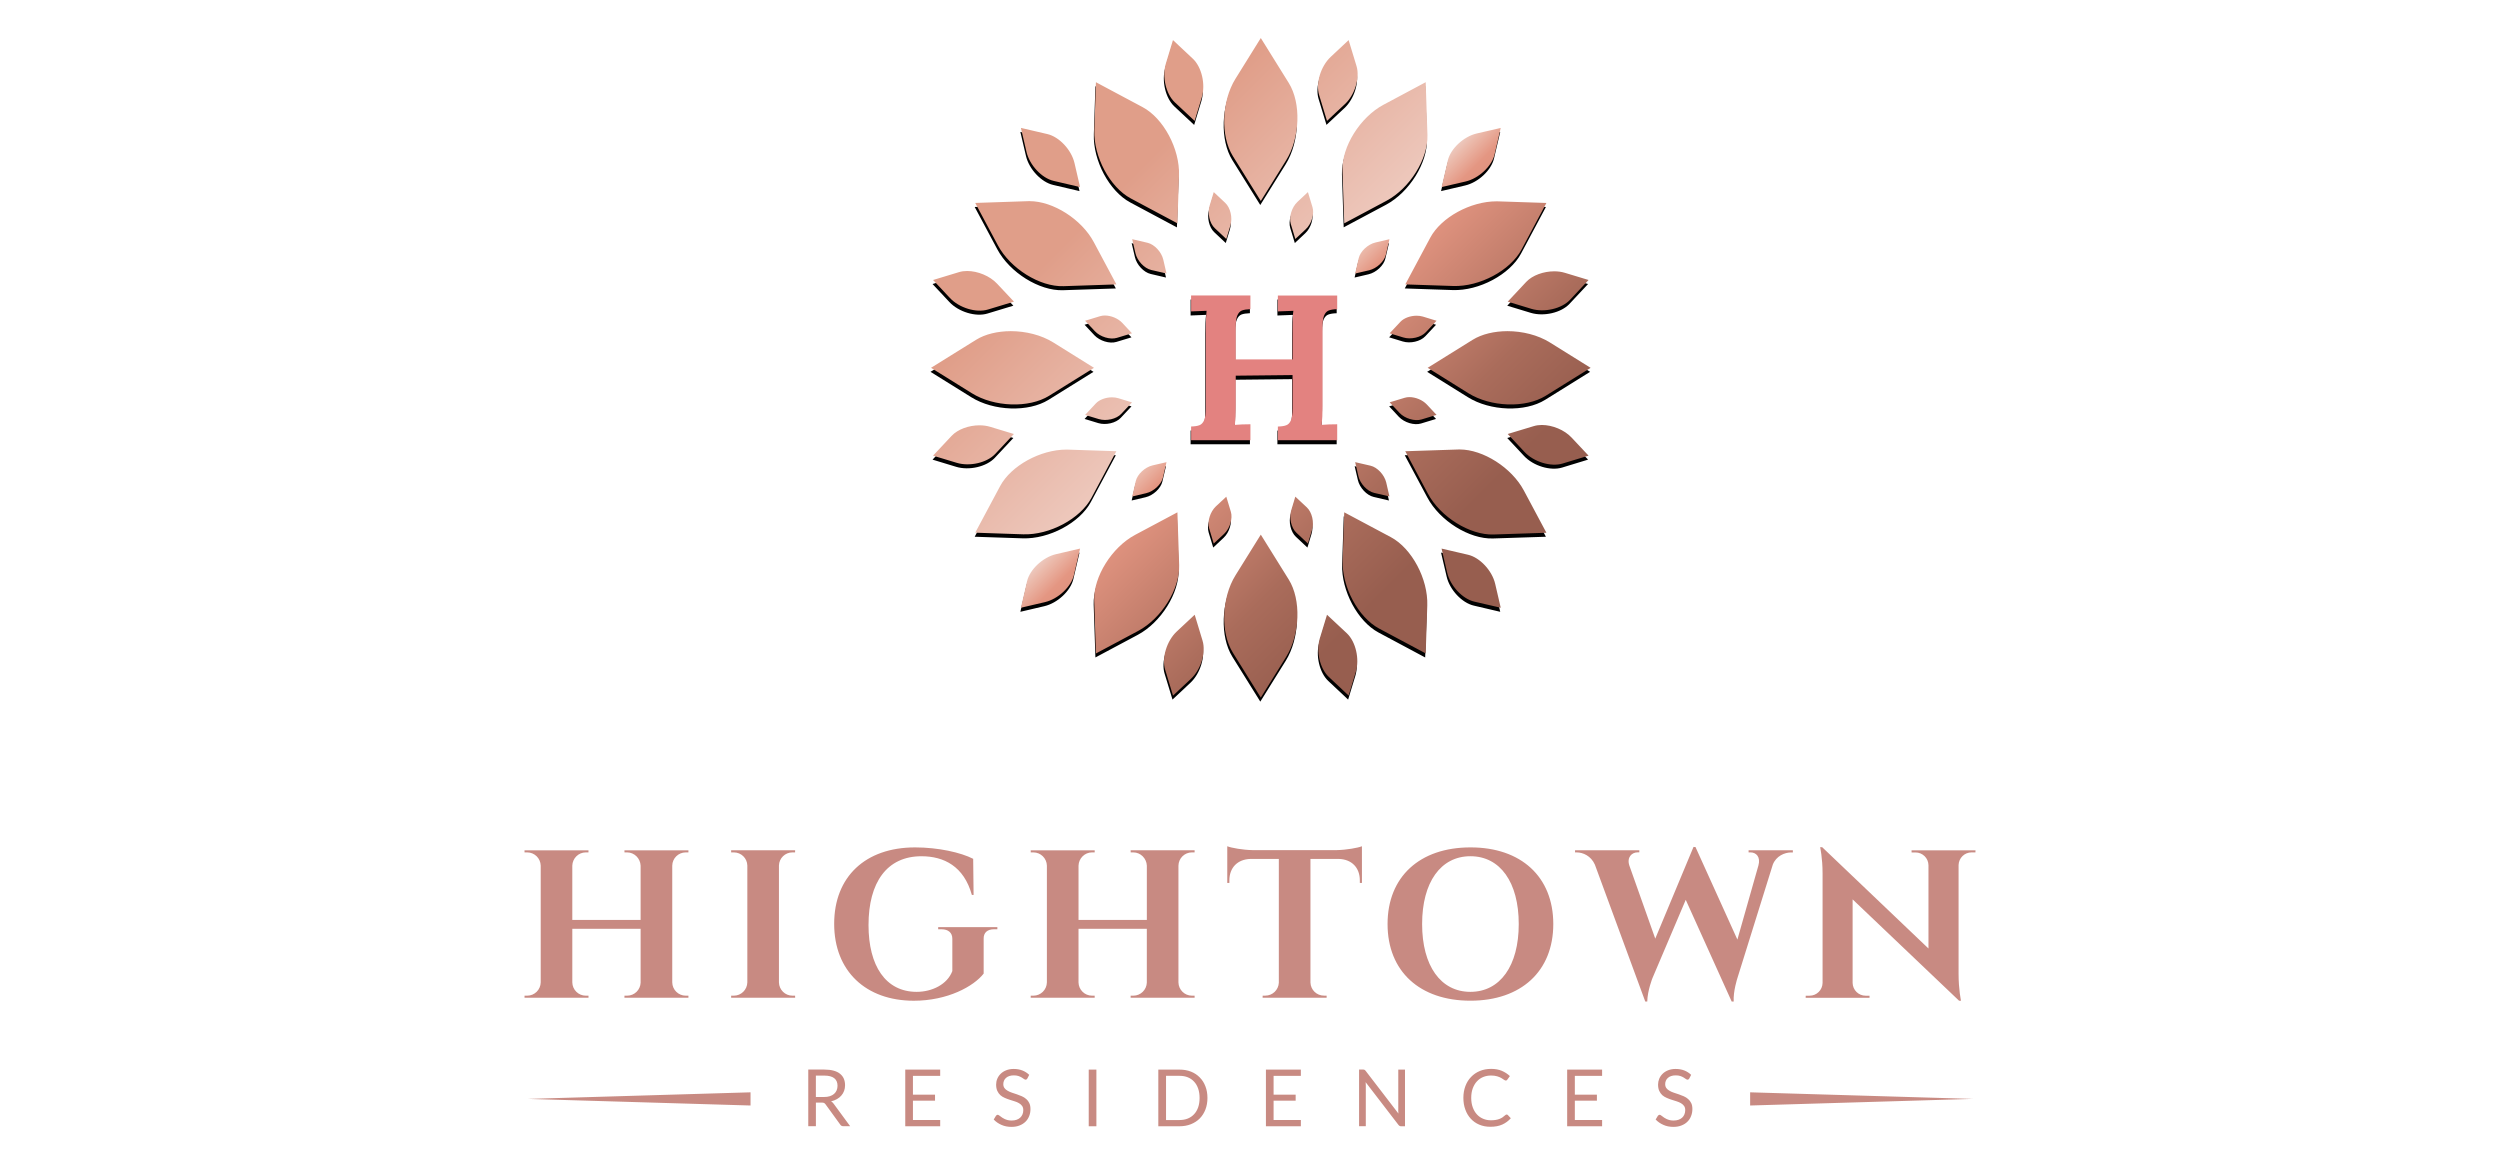 <?xml version="1.0" encoding="utf-8"?>
<!-- Generator: Adobe Illustrator 16.0.0, SVG Export Plug-In . SVG Version: 6.00 Build 0)  -->
<!DOCTYPE svg PUBLIC "-//W3C//DTD SVG 1.1//EN" "http://www.w3.org/Graphics/SVG/1.1/DTD/svg11.dtd">
<svg version="1.1" id="Layer_1" xmlns="http://www.w3.org/2000/svg" xmlns:xlink="http://www.w3.org/1999/xlink" x="0px" y="0px"
	 width="149.75px" height="70px" viewBox="0 0 149.75 70" enable-background="new 0 0 149.75 70" xml:space="preserve">
<g>
	<g>
		<path fill="#010101" d="M75.492,2.519l1.674,2.692c0.751,1.204,0.681,3.287-0.155,4.631l-1.521,2.438l-1.674-2.689
			c-0.749-1.205-0.678-3.29,0.156-4.631L75.492,2.519z M61.12,7.902l1.586,0.368c0.708,0.166,1.439,0.946,1.623,1.738l0.334,1.438
			l-1.584-0.37c-0.709-0.165-1.44-0.945-1.624-1.737L61.12,7.902z M55.86,17.013l1.557-0.473c0.698-0.213,1.721,0.1,2.274,0.692
			l1.009,1.079l-1.557,0.472c-0.699,0.213-1.721-0.099-2.276-0.692L55.86,17.013z M55.86,27.532l1.112-1.186
			c0.499-0.533,1.539-0.775,2.316-0.539l1.413,0.429l-1.112,1.189c-0.499,0.532-1.539,0.773-2.316,0.537L55.86,27.532z
			 M61.12,36.647l0.37-1.588c0.165-0.709,0.945-1.438,1.735-1.624l1.438-0.333l-0.369,1.585c-0.167,0.709-0.947,1.438-1.737,1.623
			L61.12,36.647z M70.233,41.906l-0.474-1.556c-0.211-0.699,0.099-1.722,0.692-2.276l1.077-1.008l0.472,1.555
			c0.213,0.698-0.099,1.721-0.692,2.276L70.233,41.906z M80.753,41.906l-1.187-1.114c-0.531-0.498-0.774-1.538-0.538-2.316
			l0.428-1.413l1.189,1.114c0.531,0.497,0.773,1.538,0.537,2.316L80.753,41.906z M89.864,36.647l-1.584-0.371
			c-0.713-0.165-1.442-0.946-1.625-1.736l-0.336-1.439l1.584,0.369c0.71,0.166,1.441,0.946,1.625,1.737L89.864,36.647z
			 M95.125,27.532l-1.558,0.476c-0.699,0.211-1.72-0.1-2.275-0.694l-1.009-1.079l1.557-0.473c0.699-0.212,1.719,0.1,2.274,0.694
			L95.125,27.532z M95.125,17.013l-1.113,1.189c-0.498,0.533-1.538,0.771-2.316,0.538l-1.412-0.429l1.112-1.189
			c0.497-0.533,1.538-0.772,2.315-0.536L95.125,17.013z M89.864,7.902l-0.371,1.585c-0.163,0.711-0.944,1.441-1.736,1.624
			l-1.438,0.336l0.371-1.585c0.164-0.711,0.945-1.441,1.736-1.626L89.864,7.902z M80.753,2.642l0.474,1.557
			c0.211,0.698-0.1,1.721-0.693,2.275L79.456,7.48l-0.473-1.556c-0.212-0.697,0.098-1.72,0.692-2.276L80.753,2.642z M70.233,2.642
			l1.187,1.112c0.533,0.499,0.775,1.539,0.539,2.316L71.53,7.483l-1.189-1.111c-0.531-0.5-0.773-1.54-0.537-2.317L70.233,2.642z
			 M72.672,11.749l-0.25,0.82c-0.137,0.451,0.003,1.055,0.313,1.342l0.689,0.647l0.249-0.821c0.136-0.45-0.002-1.054-0.312-1.342
			L72.672,11.749z M67.787,14.568l0.92,0.215c0.412,0.093,0.835,0.548,0.942,1.005l0.194,0.836l-0.919-0.214
			c-0.411-0.096-0.836-0.547-0.942-1.008L67.787,14.568z M64.967,19.453l0.903-0.273c0.404-0.123,0.998,0.058,1.32,0.401
			l0.585,0.626l-0.904,0.274c-0.405,0.123-0.998-0.06-1.319-0.401L64.967,19.453z M64.967,25.094l0.645-0.689
			c0.29-0.308,0.894-0.45,1.344-0.311l0.82,0.248l-0.645,0.689c-0.288,0.308-0.892,0.45-1.343,0.313L64.967,25.094z M67.787,29.98
			L68,29.06c0.096-0.412,0.55-0.836,1.008-0.943l0.834-0.194l-0.215,0.919c-0.094,0.412-0.548,0.836-1.006,0.942L67.787,29.98z
			 M72.672,32.799l-0.274-0.905c-0.124-0.402,0.057-0.997,0.4-1.319l0.625-0.584l0.274,0.904c0.123,0.404-0.059,0.998-0.401,1.318
			L72.672,32.799z M78.314,32.799l-0.691-0.646c-0.309-0.288-0.449-0.892-0.313-1.342l0.25-0.82l0.69,0.644
			c0.309,0.291,0.449,0.894,0.311,1.345L78.314,32.799z M83.198,29.98l-0.92-0.215c-0.412-0.095-0.835-0.549-0.941-1.007
			l-0.193-0.833l0.92,0.211c0.411,0.097,0.835,0.55,0.941,1.007L83.198,29.98z M86.019,25.094l-0.903,0.275
			c-0.406,0.123-0.999-0.059-1.323-0.4l-0.583-0.627l0.904-0.273c0.403-0.123,0.998,0.056,1.317,0.4L86.019,25.094z M86.019,19.453
			l-0.645,0.69c-0.289,0.31-0.894,0.449-1.346,0.312l-0.818-0.249l0.646-0.691c0.289-0.308,0.894-0.447,1.344-0.311L86.019,19.453z
			 M83.198,14.569l-0.215,0.921c-0.094,0.41-0.547,0.833-1.008,0.94l-0.834,0.195l0.212-0.92c0.096-0.412,0.55-0.836,1.009-0.942
			L83.198,14.569z M65.615,5.165l-0.094,2.874c-0.052,1.581,0.929,3.419,2.181,4.087l2.796,1.495l0.095-2.875
			c0.052-1.579-0.928-3.419-2.18-4.087L65.615,5.165z M58.384,12.398l1.354,2.534c0.745,1.395,2.515,2.498,3.932,2.452l3.169-0.105
			l-1.355-2.535c-0.745-1.397-2.514-2.497-3.93-2.451L58.384,12.398z M55.738,22.273l2.441,1.52c1.342,0.836,3.424,0.906,4.63,0.155
			l2.691-1.674l-2.439-1.519c-1.342-0.836-3.427-0.906-4.629-0.155L55.738,22.273z M58.384,32.151l2.874,0.095
			c1.58,0.053,3.419-0.929,4.087-2.18l1.493-2.797l-2.874-0.096c-1.58-0.051-3.42,0.93-4.088,2.18L58.384,32.151z M65.615,39.382
			l2.536-1.354c1.395-0.743,2.498-2.514,2.45-3.931l-0.104-3.167l-2.536,1.353c-1.394,0.745-2.498,2.512-2.45,3.932L65.615,39.382z
			 M75.492,42.027l1.52-2.44c0.837-1.342,0.905-3.425,0.157-4.629l-1.676-2.692l-1.519,2.442c-0.835,1.341-0.905,3.426-0.156,4.63
			L75.492,42.027z M85.368,39.382l0.096-2.873c0.053-1.58-0.927-3.419-2.179-4.087l-2.795-1.492L80.394,33.8
			c-0.053,1.581,0.929,3.42,2.18,4.088L85.368,39.382z M92.6,32.151l-1.354-2.536c-0.744-1.395-2.514-2.499-3.932-2.45l-3.169,0.104
			l1.355,2.535c0.745,1.396,2.512,2.498,3.93,2.45L92.6,32.151z M95.248,22.273l-2.441-1.519c-1.341-0.836-3.424-0.906-4.63-0.156
			l-2.691,1.675l2.441,1.52c1.342,0.836,3.426,0.906,4.63,0.155L95.248,22.273z M92.6,12.398l-2.872-0.097
			c-1.579-0.053-3.42,0.928-4.089,2.181l-1.493,2.796l2.875,0.097c1.58,0.051,3.419-0.931,4.086-2.18L92.6,12.398z M85.368,5.165
			L82.834,6.52c-1.396,0.745-2.497,2.512-2.452,3.93l0.105,3.167l2.536-1.353c1.395-0.745,2.497-2.513,2.45-3.932L85.368,5.165z
			 M78.314,11.749l-0.627,0.584c-0.345,0.322-0.525,0.915-0.402,1.321l0.275,0.905l0.625-0.587c0.345-0.32,0.523-0.915,0.404-1.319
			L78.314,11.749z"/>
		<path fill="#010101" d="M71.316,25.791c0.221-0.01,0.391-0.036,0.508-0.081c0.115-0.044,0.207-0.143,0.272-0.29
			c0.066-0.15,0.099-0.383,0.099-0.706v-4.741c0-0.463,0.015-0.833,0.049-1.113l-0.927,0.037v-0.954h3.553v0.817
			c-0.224,0.009-0.394,0.035-0.508,0.08c-0.117,0.046-0.207,0.145-0.272,0.293c-0.066,0.146-0.099,0.382-0.099,0.704v1.932h3.404
			v-1.795c0-0.553,0.018-0.924,0.049-1.112l-0.927,0.035v-0.954h3.55v0.819c-0.222,0.007-0.39,0.035-0.506,0.081
			c-0.116,0.044-0.206,0.142-0.274,0.29c-0.065,0.148-0.096,0.385-0.096,0.706v4.741c0,0.463-0.018,0.833-0.051,1.114
			c0.264-0.023,0.574-0.035,0.927-0.035v0.952h-3.55v-0.817c0.223-0.009,0.392-0.035,0.508-0.081
			c0.113-0.044,0.204-0.143,0.271-0.289c0.065-0.15,0.1-0.383,0.1-0.707V22.71l-3.405,0.037v1.833c0,0.463-0.016,0.833-0.05,1.114
			c0.264-0.023,0.573-0.035,0.93-0.035v0.952h-3.554v-0.819H71.316z"/>
		<g>
			<g>
				<defs>
					<path id="SVGID_1_" d="M70.482,37.832c-0.593,0.556-0.904,1.577-0.692,2.276l0.474,1.558l1.079-1.011
						c0.592-0.552,0.904-1.575,0.691-2.274l-0.472-1.558L70.482,37.832z M79.058,38.233c-0.238,0.778,0.005,1.821,0.539,2.316
						l1.186,1.116l0.429-1.414c0.237-0.777-0.005-1.819-0.535-2.317l-1.189-1.111L79.058,38.233z M63.258,33.194
						c-0.791,0.185-1.573,0.915-1.738,1.624l-0.368,1.586l1.438-0.336c0.791-0.184,1.572-0.914,1.737-1.623l0.369-1.585
						L63.258,33.194z M86.685,34.299c0.186,0.791,0.914,1.573,1.624,1.738l1.584,0.367l-0.333-1.437
						c-0.186-0.791-0.915-1.573-1.626-1.738L86.35,32.86L86.685,34.299z M74.004,34.464c-0.835,1.342-0.905,3.428-0.156,4.631
						l1.674,2.69l1.519-2.439c0.837-1.343,0.905-3.427,0.156-4.629l-1.675-2.692L74.004,34.464z M80.426,33.559
						c-0.055,1.582,0.928,3.42,2.178,4.089l2.796,1.492l0.094-2.874c0.054-1.581-0.926-3.419-2.178-4.088l-2.797-1.491
						L80.426,33.559z M67.991,32.04c-1.394,0.745-2.497,2.513-2.45,3.932l0.105,3.171l2.536-1.354
						c1.396-0.747,2.497-2.515,2.45-3.933l-0.105-3.168L67.991,32.04z M72.83,30.333c-0.343,0.324-0.526,0.918-0.401,1.322
						l0.273,0.904l0.626-0.584c0.343-0.323,0.523-0.917,0.401-1.319l-0.274-0.904L72.83,30.333z M77.343,30.569
						c-0.137,0.452,0.002,1.056,0.311,1.342l0.69,0.646l0.247-0.819c0.139-0.452-0.001-1.054-0.311-1.345l-0.69-0.644L77.343,30.569
						z M69.04,27.876c-0.458,0.107-0.912,0.53-1.008,0.942l-0.213,0.921l0.834-0.196c0.458-0.106,0.912-0.53,1.008-0.941
						l0.213-0.918L69.04,27.876z M81.367,28.516c0.105,0.458,0.531,0.912,0.941,1.007l0.919,0.215l-0.192-0.836
						c-0.108-0.458-0.53-0.912-0.942-1.007l-0.919-0.212L81.367,28.516z M59.91,29.114l-1.494,2.794l2.872,0.097
						c1.582,0.053,3.419-0.929,4.089-2.181l1.493-2.796l-2.873-0.095c-0.041-0.002-0.083-0.002-0.124-0.002
						C62.323,26.932,60.561,27.895,59.91,29.114 M87.345,26.925l-3.169,0.104l1.354,2.537c0.743,1.396,2.513,2.496,3.931,2.45
						l3.169-0.104l-1.354-2.536c-0.729-1.365-2.439-2.453-3.841-2.453C87.404,26.923,87.374,26.923,87.345,26.925 M58.674,25.476
						c-0.636,0-1.301,0.236-1.67,0.63l-1.114,1.188l1.414,0.428c0.777,0.239,1.819-0.003,2.315-0.536l1.113-1.189l-1.414-0.429
						C59.118,25.506,58.897,25.476,58.674,25.476L58.674,25.476 M92.354,25.456c-0.171,0-0.335,0.023-0.484,0.069l-1.558,0.471
						l1.01,1.079c0.553,0.592,1.576,0.905,2.273,0.692l1.56-0.473l-1.011-1.077C93.711,25.749,92.984,25.456,92.354,25.456
						L92.354,25.456 M65.643,24.164l-0.645,0.691l0.82,0.248c0.451,0.138,1.055-0.003,1.343-0.311l0.646-0.689l-0.82-0.25
						c-0.117-0.035-0.245-0.053-0.375-0.053C66.243,23.799,65.855,23.937,65.643,24.164 M84.144,23.826l-0.903,0.273l0.586,0.627
						c0.319,0.343,0.915,0.523,1.319,0.4l0.903-0.275l-0.586-0.625c-0.253-0.271-0.676-0.44-1.041-0.44
						C84.325,23.788,84.229,23.799,84.144,23.826 M58.461,20.358l-2.693,1.674l2.441,1.52c1.342,0.836,3.425,0.906,4.63,0.157
						l2.691-1.676l-2.44-1.521c-0.72-0.447-1.649-0.676-2.546-0.676C59.769,19.839,59.02,20.008,58.461,20.358 M88.206,20.358
						l-2.69,1.674l2.438,1.52c1.341,0.836,3.426,0.906,4.63,0.157l2.693-1.676l-2.441-1.521c-0.718-0.447-1.65-0.676-2.544-0.676
						C89.516,19.839,88.768,20.008,88.206,20.358 M83.884,19.276l-0.644,0.689l0.818,0.249c0.451,0.139,1.057-0.002,1.346-0.312
						l0.645-0.689l-0.821-0.251c-0.116-0.034-0.244-0.051-0.373-0.051C84.483,18.911,84.1,19.047,83.884,19.276 M65.901,18.938
						l-0.904,0.275l0.585,0.625c0.322,0.343,0.915,0.523,1.32,0.4l0.904-0.273l-0.585-0.627c-0.253-0.27-0.675-0.439-1.041-0.439
						C66.081,18.9,65.987,18.911,65.901,18.938 M91.426,16.88l-1.113,1.188l1.413,0.43c0.777,0.236,1.819-0.006,2.318-0.539
						l1.111-1.188l-1.414-0.428c-0.202-0.063-0.421-0.091-0.646-0.091C92.459,16.253,91.796,16.488,91.426,16.88 M57.45,16.299
						l-1.559,0.473l1.009,1.077c0.555,0.594,1.578,0.906,2.276,0.692l1.559-0.472l-1.01-1.077c-0.436-0.466-1.162-0.759-1.792-0.759
						C57.76,16.233,57.596,16.254,57.45,16.299 M82.394,14.524c-0.458,0.105-0.912,0.528-1.007,0.94l-0.215,0.92l0.834-0.193
						c0.459-0.106,0.915-0.53,1.009-0.94l0.213-0.922L82.394,14.524z M68.012,15.162c0.106,0.459,0.531,0.912,0.942,1.009
						l0.919,0.212l-0.193-0.833c-0.106-0.458-0.531-0.912-0.942-1.007l-0.919-0.215L68.012,15.162z M85.671,14.24l-1.494,2.796
						l2.872,0.095c1.581,0.053,3.419-0.928,4.089-2.18l1.492-2.794l-2.871-0.095c-0.04-0.002-0.08-0.002-0.121-0.002
						C88.086,12.059,86.322,13.021,85.671,14.24 M61.584,12.05l-3.168,0.106l1.354,2.534c0.745,1.396,2.515,2.498,3.933,2.452
						l3.169-0.106l-1.355-2.535c-0.729-1.368-2.44-2.452-3.843-2.452C61.643,12.049,61.614,12.049,61.584,12.05 M72.454,12.327
						c-0.137,0.452,0.002,1.054,0.313,1.342l0.688,0.646l0.25-0.821c0.136-0.451-0.003-1.056-0.313-1.341l-0.688-0.647
						L72.454,12.327z M77.718,12.093c-0.344,0.32-0.523,0.915-0.401,1.318l0.273,0.905l0.627-0.587
						c0.345-0.32,0.524-0.915,0.401-1.318l-0.274-0.904L77.718,12.093z M61.487,9.098c0.184,0.791,0.914,1.573,1.624,1.737
						l1.584,0.37l-0.333-1.438c-0.184-0.791-0.914-1.571-1.624-1.736l-1.586-0.37L61.487,9.098z M88.456,7.995
						c-0.789,0.184-1.572,0.915-1.734,1.626l-0.37,1.585l1.436-0.334c0.792-0.183,1.573-0.915,1.737-1.624l0.368-1.584L88.456,7.995
						z M65.551,7.798c-0.053,1.581,0.929,3.419,2.181,4.087l2.796,1.493l0.095-2.872c0.053-1.582-0.928-3.42-2.179-4.088
						l-2.798-1.493L65.551,7.798z M82.866,6.278c-1.396,0.746-2.498,2.514-2.451,3.932l0.105,3.168l2.534-1.354
						c1.396-0.746,2.496-2.514,2.45-3.932l-0.105-3.168L82.866,6.278z M69.833,3.813c-0.236,0.778,0.006,1.818,0.537,2.317
						l1.188,1.111l0.429-1.41c0.236-0.778-0.006-1.821-0.539-2.317l-1.187-1.113L69.833,3.813z M79.708,3.409
						c-0.593,0.555-0.907,1.578-0.695,2.277l0.474,1.556l1.075-1.007c0.596-0.555,0.906-1.579,0.694-2.275l-0.474-1.558
						L79.708,3.409z M74.004,4.719c-0.835,1.342-0.905,3.426-0.156,4.631l1.674,2.689l1.519-2.439
						c0.837-1.342,0.905-3.426,0.156-4.63l-1.675-2.692L74.004,4.719z"/>
				</defs>
				<clipPath id="SVGID_2_">
					<use xlink:href="#SVGID_1_"  overflow="visible"/>
				</clipPath>
				
					<linearGradient id="SVGID_3_" gradientUnits="userSpaceOnUse" x1="-320.782" y1="-384.774" x2="-320.68" y2="-384.774" gradientTransform="matrix(206.338 206.338 -206.338 206.338 -13138.904 145595.078)">
					<stop  offset="0" style="stop-color:#E09E89"/>
					<stop  offset="0.418" style="stop-color:#EDC7BB"/>
					<stop  offset="0.44" style="stop-color:#EDC9BE"/>
					<stop  offset="0.457" style="stop-color:#EBBAAB"/>
					<stop  offset="0.5" style="stop-color:#E49682"/>
					<stop  offset="0.829" style="stop-color:#AA6C5B"/>
					<stop  offset="1" style="stop-color:#975E4F"/>
				</linearGradient>
				<polygon clip-path="url(#SVGID_2_)" fill="url(#SVGID_3_)" points="75.522,-17.476 115.03,22.032 75.522,61.541 36.013,22.032 
									"/>
			</g>
		</g>
		<path fill="#E38280" d="M71.345,25.548c0.223-0.007,0.393-0.033,0.507-0.081c0.115-0.044,0.206-0.142,0.274-0.29
			c0.066-0.148,0.099-0.385,0.099-0.706V19.73c0-0.463,0.016-0.833,0.049-1.113l-0.928,0.037V17.7H74.9v0.818
			c-0.224,0.009-0.393,0.036-0.509,0.08c-0.115,0.045-0.206,0.144-0.272,0.293c-0.066,0.148-0.098,0.381-0.098,0.704v1.931h3.403
			v-1.795c0-0.553,0.018-0.925,0.049-1.113l-0.929,0.035v-0.952h3.554v0.817c-0.223,0.007-0.39,0.035-0.508,0.081
			c-0.117,0.046-0.207,0.143-0.272,0.291c-0.066,0.149-0.098,0.385-0.098,0.705v4.741c0,0.463-0.019,0.833-0.051,1.114
			c0.264-0.024,0.574-0.036,0.929-0.036v0.952h-3.554v-0.816c0.223-0.007,0.393-0.033,0.509-0.081
			c0.116-0.044,0.207-0.142,0.272-0.291c0.065-0.148,0.099-0.384,0.099-0.705v-2.007l-3.403,0.037v1.833
			c0,0.461-0.017,0.832-0.05,1.114c0.265-0.025,0.575-0.037,0.93-0.037v0.954h-3.554v-0.819H71.345z"/>
	</g>
	<g>
		<path fill="#C88A82" d="M37.403,59.766l0.003-0.125h0.159c0.439,0,0.795-0.35,0.808-0.784v-3.221h-4.092v3.209
			c0.007,0.44,0.366,0.796,0.808,0.796h0.161l0.001,0.125h-3.833l0.002-0.125h0.159c0.442,0,0.8-0.355,0.809-0.796v-6.993
			c-0.01-0.438-0.368-0.794-0.809-0.794H31.42l-0.002-0.125h3.832l-0.001,0.125h-0.16c-0.44,0-0.795,0.358-0.808,0.794v3.253h4.092
			v-3.253c-0.017-0.433-0.372-0.794-0.809-0.794h-0.157l-0.003-0.125h3.833l-0.001,0.125h-0.159c-0.442,0-0.802,0.354-0.809,0.794
			v6.993c0.007,0.44,0.366,0.796,0.809,0.796h0.159l0.001,0.125H37.403z M47.63,59.766h-3.835l0.001-0.125h0.16
			c0.441,0,0.799-0.355,0.809-0.796v-7.001c-0.01-0.437-0.368-0.786-0.808-0.786h-0.161l-0.001-0.128h3.833l-0.002,0.128h-0.159
			c-0.439,0-0.796,0.35-0.808,0.783v7.004c0.009,0.44,0.366,0.796,0.808,0.796h0.159L47.63,59.766z M59.55,55.662
			c-0.409,0-0.637,0.204-0.629,0.569v2.087c-0.594,0.765-2.161,1.626-4.183,1.626c-2.865,0-4.771-1.767-4.771-4.607
			c0-2.818,1.869-4.578,4.846-4.578c1.389,0,2.74,0.304,3.48,0.684l0.025,2.162h-0.104c-0.476-1.714-1.672-2.316-3.02-2.316
			c-2.064,0-3.17,1.559-3.17,4.123c0,2.438,1.023,3.997,2.881,4c0.929,0,1.841-0.45,2.139-1.245v-1.93
			c0.002-0.37-0.242-0.574-0.648-0.574h-0.2v-0.129h3.545v0.129H59.55z M67.725,59.766l0.001-0.125h0.161
			c0.438,0,0.793-0.35,0.808-0.784v-3.221h-4.092v3.209c0.008,0.44,0.368,0.796,0.809,0.796h0.159l0.001,0.125h-3.833l0.001-0.125
			h0.16c0.443,0,0.799-0.355,0.809-0.796v-6.993c-0.011-0.438-0.368-0.794-0.809-0.794h-0.159l-0.001-0.125h3.833l-0.001,0.125
			h-0.159c-0.439,0-0.796,0.358-0.809,0.794v3.252h4.092v-3.252c-0.018-0.433-0.373-0.794-0.809-0.794h-0.159l-0.003-0.128h3.833
			l-0.001,0.128h-0.159c-0.442,0-0.801,0.354-0.809,0.794v6.993c0.008,0.44,0.367,0.796,0.809,0.796h0.159l0.001,0.125H67.725z
			 M81.581,52.889l-0.127-0.002v-0.148c0.001-0.769-0.487-1.269-1.264-1.289h-1.694v7.406c0.014,0.435,0.37,0.783,0.81,0.783h0.159
			v0.127H75.63l0.004-0.127h0.158c0.435,0,0.789-0.343,0.81-0.773v-7.416h-1.699c-0.775,0.021-1.264,0.521-1.264,1.289v0.148
			l-0.126,0.002v-2.199c0.232,0.098,0.952,0.223,1.494,0.231h5.076c0.544-0.009,1.265-0.134,1.496-0.231L81.581,52.889z
			 M93.042,55.35c0,2.836-1.935,4.592-4.964,4.592c-3.032,0-4.963-1.756-4.963-4.592s1.931-4.591,4.963-4.591
			C91.107,50.755,93.042,52.514,93.042,55.35 M90.973,55.35c0-2.506-1.115-4.062-2.895-4.062c-1.777,0-2.893,1.556-2.893,4.062
			s1.115,4.062,2.893,4.062C89.857,59.411,90.973,57.855,90.973,55.35 M107.392,50.933v0.128h-0.111
			c-0.374,0-0.892,0.21-1.092,0.735l-2.119,6.794c0,0-0.258,0.787-0.222,1.402h-0.12l-2.752-6.092l-1.994,4.689
			c0,0-0.296,0.738-0.312,1.402h-0.119l-3.019-8.203c-0.232-0.52-0.712-0.729-1.085-0.729h-0.102v-0.128h3.85v0.125h-0.109
			c-0.327,0-0.653,0.283-0.488,0.789l1.552,4.379l2.291-5.492l0.118,0.005l2.511,5.544l1.26-4.441
			c0.14-0.504-0.129-0.783-0.48-0.783h-0.109v-0.125H107.392z M118.332,50.933l-0.003,0.125h-0.233
			c-0.422,0-0.764,0.335-0.777,0.757v6.519c0,0.951,0.146,1.611,0.146,1.611h-0.115l-6.378-6.072v5.009
			c0.011,0.422,0.355,0.761,0.78,0.761h0.233v0.127h-3.826l0.003-0.127h0.233c0.424,0,0.769-0.341,0.777-0.765v-6.555
			c0-0.94-0.146-1.575-0.146-1.575h0.124l6.365,6.067v-4.989c-0.006-0.425-0.352-0.765-0.778-0.765h-0.233l-0.002-0.126h3.831
			V50.933z M49.782,65.97c0.132-0.032,0.248-0.074,0.352-0.134c0.103-0.058,0.191-0.128,0.262-0.213
			c0.072-0.082,0.128-0.175,0.166-0.28c0.038-0.103,0.057-0.215,0.057-0.335c0-0.146-0.024-0.274-0.073-0.392
			c-0.049-0.114-0.125-0.214-0.227-0.295c-0.101-0.084-0.231-0.147-0.388-0.189c-0.156-0.042-0.341-0.065-0.556-0.065h-0.96v3.394
			h0.457v-1.416h0.349c0.064,0,0.111,0.009,0.142,0.025s0.06,0.042,0.088,0.081l0.881,1.214c0.04,0.065,0.103,0.096,0.186,0.096
			h0.407l-0.991-1.349C49.892,66.049,49.84,66.004,49.782,65.97 M49.356,65.71h-0.485v-1.282h0.502c0.266,0,0.464,0.052,0.596,0.154
			c0.133,0.103,0.199,0.255,0.199,0.455c0,0.1-0.018,0.191-0.052,0.274c-0.036,0.082-0.086,0.153-0.156,0.214
			c-0.067,0.06-0.153,0.104-0.253,0.137C49.605,65.696,49.489,65.71,49.356,65.71 M54.685,65.93h1.323v-0.358h-1.323v-1.129h1.632
			v-0.373h-2.092v3.394h2.092l0.001-0.377h-1.633V65.93z M61.472,65.833c-0.076-0.068-0.163-0.123-0.26-0.166
			c-0.098-0.044-0.197-0.082-0.298-0.116c-0.103-0.034-0.202-0.068-0.3-0.1c-0.096-0.032-0.183-0.071-0.261-0.117
			c-0.077-0.042-0.138-0.096-0.185-0.158c-0.044-0.063-0.07-0.141-0.07-0.234c0-0.077,0.014-0.146,0.041-0.208
			c0.026-0.066,0.067-0.12,0.12-0.167c0.054-0.048,0.119-0.087,0.197-0.112c0.077-0.028,0.169-0.04,0.271-0.04
			c0.108,0,0.202,0.012,0.278,0.038c0.075,0.027,0.142,0.056,0.197,0.09c0.054,0.032,0.099,0.063,0.136,0.09
			c0.037,0.027,0.068,0.039,0.094,0.039c0.024,0,0.043-0.007,0.061-0.019c0.016-0.012,0.032-0.029,0.046-0.053l0.111-0.217
			c-0.12-0.114-0.256-0.202-0.412-0.263c-0.154-0.06-0.328-0.09-0.516-0.09c-0.169,0-0.317,0.027-0.449,0.079
			c-0.132,0.051-0.241,0.122-0.33,0.208c-0.091,0.088-0.158,0.188-0.205,0.299c-0.047,0.113-0.07,0.229-0.07,0.348
			c0,0.151,0.024,0.276,0.07,0.379c0.046,0.102,0.108,0.186,0.183,0.257c0.075,0.066,0.163,0.12,0.261,0.162
			s0.197,0.083,0.299,0.113c0.101,0.032,0.201,0.066,0.299,0.095c0.097,0.028,0.185,0.067,0.261,0.112
			c0.076,0.045,0.137,0.099,0.184,0.164c0.046,0.065,0.07,0.15,0.07,0.251c0,0.094-0.016,0.179-0.048,0.255
			c-0.033,0.076-0.078,0.141-0.137,0.196c-0.06,0.054-0.131,0.096-0.216,0.126c-0.084,0.029-0.182,0.045-0.292,0.045
			c-0.088,0-0.165-0.008-0.233-0.024c-0.07-0.019-0.132-0.039-0.187-0.065c-0.054-0.024-0.104-0.051-0.146-0.081
			c-0.043-0.029-0.081-0.059-0.114-0.084c-0.032-0.026-0.063-0.045-0.089-0.063c-0.026-0.017-0.05-0.026-0.07-0.026
			c-0.023,0-0.042,0.008-0.061,0.019c-0.018,0.015-0.034,0.028-0.046,0.045l-0.132,0.218c0.128,0.137,0.281,0.243,0.462,0.322
			c0.181,0.082,0.381,0.12,0.602,0.12c0.181,0,0.341-0.027,0.483-0.084c0.141-0.055,0.261-0.131,0.357-0.227
			c0.098-0.096,0.172-0.209,0.222-0.341c0.051-0.129,0.075-0.269,0.075-0.416c0-0.142-0.023-0.26-0.07-0.356
			C61.611,65.979,61.55,65.898,61.472,65.833 M65.215,67.463h0.459v-3.394h-0.459V67.463z M71.864,64.537
			c-0.146-0.151-0.323-0.267-0.528-0.348c-0.207-0.08-0.434-0.12-0.685-0.12h-1.268v3.394h1.268c0.25,0,0.478-0.04,0.685-0.123
			c0.205-0.083,0.382-0.196,0.528-0.343c0.147-0.15,0.262-0.33,0.341-0.536c0.08-0.206,0.121-0.44,0.121-0.694
			c0-0.256-0.04-0.486-0.121-0.694C72.126,64.861,72.012,64.685,71.864,64.537 M71.771,66.326c-0.057,0.162-0.138,0.302-0.242,0.412
			c-0.104,0.114-0.23,0.201-0.378,0.262c-0.148,0.06-0.315,0.09-0.497,0.09h-0.809v-2.648h0.809c0.182,0,0.349,0.028,0.497,0.089
			c0.149,0.061,0.274,0.148,0.378,0.263c0.104,0.111,0.185,0.251,0.242,0.416c0.057,0.164,0.084,0.351,0.084,0.558
			C71.855,65.977,71.828,66.16,71.771,66.326 M76.288,65.93h1.322v-0.358h-1.322v-1.129h1.633v-0.373h-2.092v3.394h2.092
			l0.002-0.377h-1.635V65.93z M83.754,66.471c0,0.034,0,0.071,0.003,0.111c0.002,0.037,0.006,0.078,0.009,0.119l-1.963-2.556
			c-0.013-0.017-0.024-0.03-0.036-0.039c-0.01-0.01-0.021-0.019-0.032-0.023c-0.01-0.005-0.025-0.011-0.039-0.014
			c-0.014,0-0.031-0.003-0.051-0.003h-0.236v3.394h0.403v-2.416c0-0.034-0.002-0.071-0.003-0.106
			c-0.002-0.039-0.003-0.079-0.008-0.116l1.965,2.557c0.024,0.03,0.047,0.052,0.072,0.064c0.025,0.014,0.055,0.021,0.092,0.021h0.23
			v-3.394h-0.403v2.401H83.754z M90.25,66.76c-0.027,0-0.054,0.012-0.081,0.036c-0.06,0.054-0.117,0.098-0.177,0.14
			c-0.061,0.037-0.122,0.069-0.19,0.094c-0.069,0.026-0.146,0.043-0.226,0.056c-0.083,0.013-0.172,0.019-0.274,0.019
			c-0.167,0-0.32-0.031-0.464-0.092c-0.143-0.06-0.268-0.147-0.373-0.262c-0.104-0.113-0.188-0.257-0.247-0.42
			c-0.061-0.165-0.092-0.355-0.092-0.565c0-0.209,0.028-0.396,0.088-0.563c0.061-0.166,0.142-0.306,0.245-0.419
			c0.104-0.118,0.231-0.206,0.374-0.267c0.146-0.061,0.305-0.093,0.481-0.093c0.145,0,0.269,0.017,0.367,0.047
			s0.183,0.064,0.248,0.103c0.067,0.038,0.119,0.073,0.159,0.104c0.041,0.03,0.077,0.046,0.104,0.046
			c0.027,0,0.048-0.007,0.063-0.018c0.014-0.01,0.025-0.021,0.037-0.04l0.15-0.209c-0.141-0.134-0.304-0.237-0.487-0.316
			c-0.186-0.078-0.398-0.115-0.638-0.115c-0.248,0-0.472,0.043-0.676,0.127c-0.205,0.084-0.378,0.204-0.524,0.357
			c-0.148,0.151-0.26,0.333-0.341,0.548c-0.079,0.213-0.12,0.448-0.12,0.703c0,0.257,0.038,0.489,0.117,0.702
			c0.076,0.213,0.185,0.397,0.328,0.549c0.139,0.15,0.307,0.273,0.508,0.355c0.197,0.084,0.42,0.127,0.663,0.127
			c0.281,0,0.521-0.044,0.72-0.136c0.198-0.091,0.364-0.215,0.506-0.375l-0.183-0.197C90.297,66.771,90.274,66.76,90.25,66.76
			 M94.333,65.93h1.322v-0.358h-1.322v-1.129h1.633v-0.373h-2.093v3.394h2.093l0.001-0.377h-1.634V65.93z M101.119,65.833
			c-0.075-0.068-0.163-0.123-0.26-0.166c-0.098-0.044-0.199-0.082-0.3-0.116s-0.2-0.068-0.3-0.1
			c-0.097-0.032-0.183-0.071-0.259-0.117c-0.077-0.042-0.14-0.096-0.186-0.158c-0.045-0.063-0.069-0.141-0.069-0.234
			c0-0.077,0.013-0.146,0.041-0.208c0.028-0.066,0.065-0.12,0.12-0.167c0.052-0.048,0.118-0.087,0.197-0.112
			c0.079-0.028,0.167-0.04,0.27-0.04c0.111,0,0.203,0.012,0.279,0.038c0.077,0.027,0.143,0.056,0.196,0.09
			c0.058,0.032,0.101,0.063,0.137,0.09c0.037,0.027,0.069,0.039,0.095,0.039s0.044-0.007,0.061-0.019
			c0.019-0.012,0.033-0.029,0.047-0.053l0.111-0.217c-0.118-0.114-0.256-0.202-0.41-0.263c-0.156-0.06-0.327-0.09-0.519-0.09
			c-0.167,0-0.317,0.027-0.448,0.079c-0.131,0.051-0.241,0.122-0.329,0.208c-0.091,0.088-0.158,0.188-0.205,0.299
			c-0.046,0.113-0.07,0.229-0.07,0.348c0,0.151,0.024,0.276,0.07,0.379c0.047,0.102,0.107,0.186,0.182,0.257
			c0.078,0.066,0.163,0.12,0.263,0.162c0.099,0.042,0.198,0.083,0.299,0.113c0.1,0.032,0.2,0.066,0.3,0.095
			c0.097,0.031,0.182,0.067,0.259,0.112c0.076,0.045,0.137,0.099,0.184,0.164c0.048,0.065,0.07,0.15,0.07,0.251
			c0,0.094-0.018,0.179-0.049,0.255s-0.077,0.141-0.136,0.196c-0.06,0.054-0.132,0.096-0.218,0.126
			c-0.085,0.029-0.183,0.045-0.29,0.045c-0.089,0-0.166-0.008-0.237-0.024c-0.067-0.019-0.13-0.039-0.185-0.065
			c-0.054-0.024-0.101-0.051-0.145-0.081c-0.044-0.029-0.081-0.059-0.115-0.084c-0.032-0.026-0.063-0.045-0.088-0.063
			c-0.025-0.017-0.05-0.026-0.071-0.026c-0.02,0-0.041,0.008-0.06,0.019c-0.018,0.015-0.034,0.028-0.046,0.045l-0.132,0.218
			c0.128,0.137,0.283,0.243,0.463,0.322c0.179,0.082,0.378,0.12,0.601,0.12c0.18,0,0.34-0.027,0.481-0.084
			c0.143-0.055,0.263-0.131,0.358-0.227c0.098-0.096,0.172-0.209,0.22-0.341c0.052-0.129,0.077-0.269,0.077-0.416
			c0-0.142-0.022-0.26-0.069-0.356C101.258,65.979,101.196,65.898,101.119,65.833 M104.833,65.43v0.79l13.334-0.396L104.833,65.43z
			 M44.957,66.22v-0.79l-13.334,0.395L44.957,66.22z"/>
	</g>
</g>
</svg>
